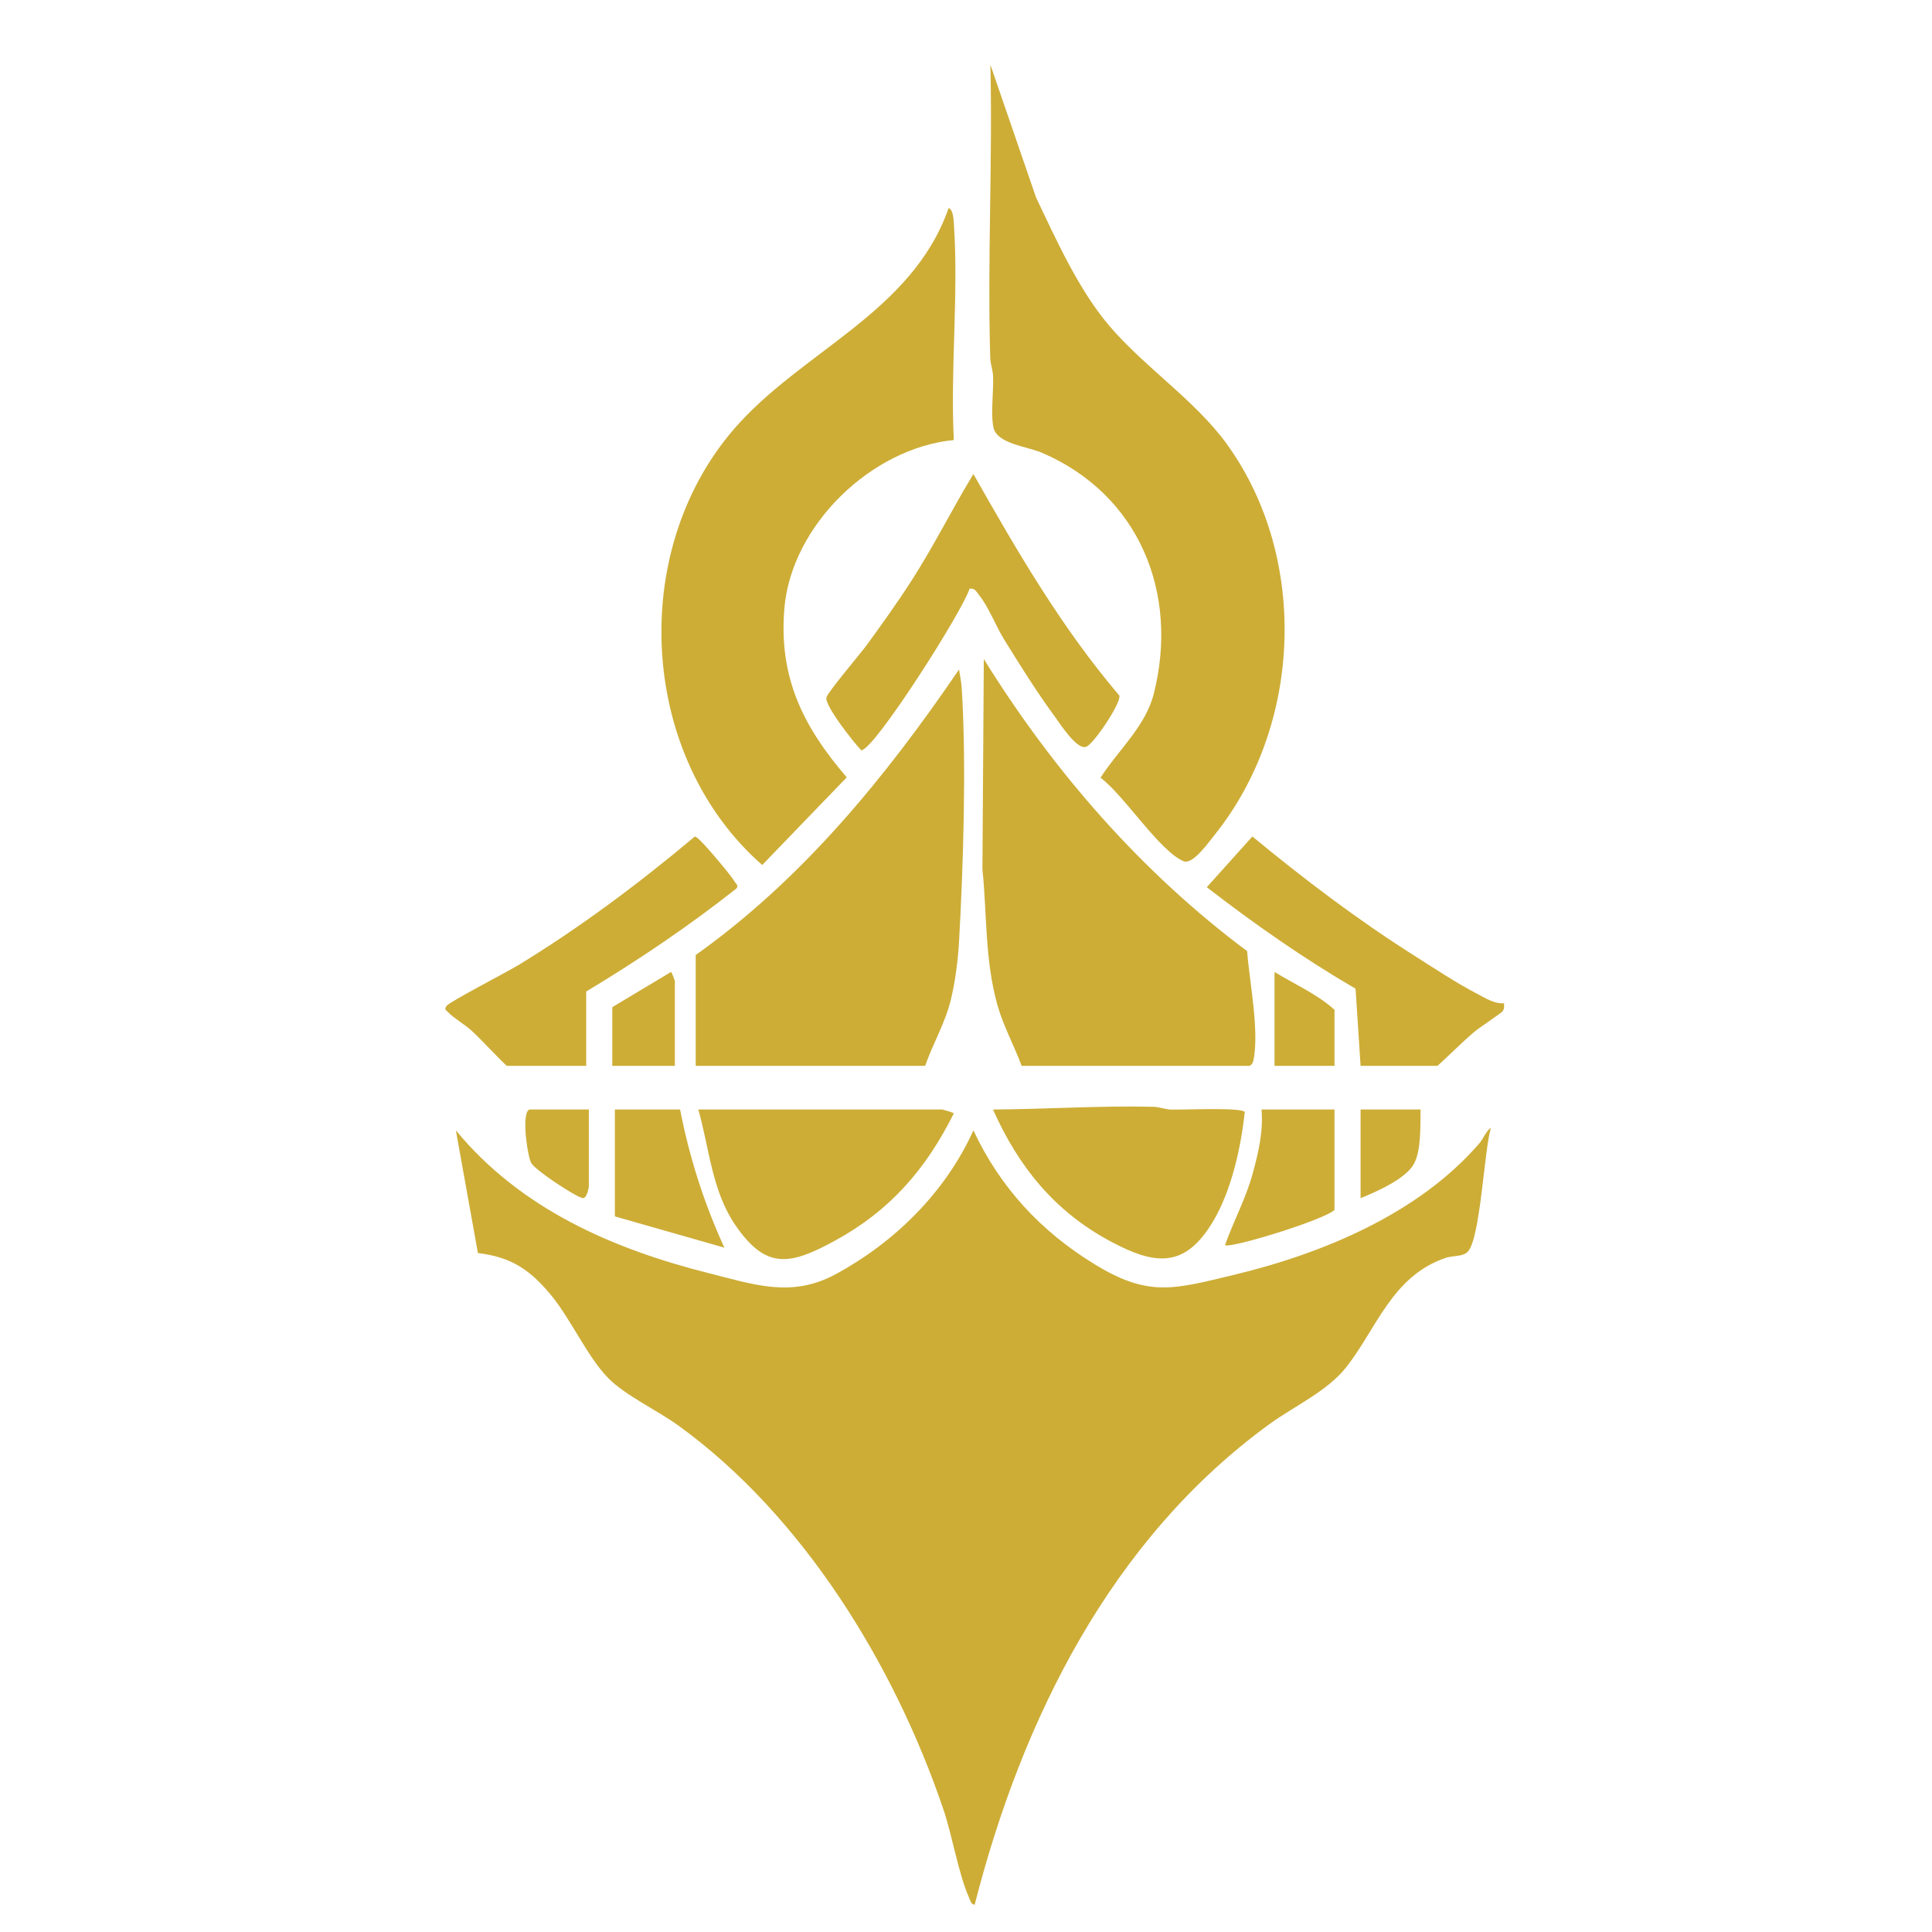 <svg width="72" height="72" viewBox="0 0 72 72" fill="none" xmlns="http://www.w3.org/2000/svg">
<path d="M36.323 70.983C36.189 70.974 36.17 70.842 36.125 70.745C35.73 69.883 35.492 68.417 35.159 67.436C33.335 62.048 29.923 56.482 25.277 53.123C24.513 52.571 23.291 51.995 22.669 51.36C21.875 50.551 21.26 49.116 20.483 48.201C19.707 47.286 19.023 46.845 17.81 46.696L16.989 42.125C19.386 45.036 22.802 46.536 26.392 47.442C28.111 47.876 29.503 48.375 31.142 47.487C33.355 46.288 35.235 44.427 36.276 42.126C37.278 44.263 38.796 45.895 40.802 47.121C42.807 48.348 43.747 48.045 45.945 47.52C49.267 46.727 52.86 45.242 55.127 42.613C55.291 42.422 55.376 42.155 55.562 42.03C55.309 42.853 55.172 46.176 54.695 46.651C54.501 46.845 54.148 46.782 53.858 46.883C51.863 47.573 51.299 49.526 50.163 50.961C49.453 51.854 48.242 52.396 47.315 53.068C41.419 57.353 38.094 64.051 36.323 70.983Z" fill="#CDAD36"/>
<path d="M36.908 2.409L38.611 7.361C39.365 8.941 40.191 10.785 41.327 12.126C42.64 13.675 44.558 14.932 45.732 16.564C48.789 20.812 48.522 27.062 45.261 31.118C45.038 31.396 44.444 32.245 44.102 32.093C43.183 31.688 41.896 29.639 41.013 28.984C41.671 27.952 42.69 27.079 43.001 25.845C43.947 22.085 42.439 18.416 38.82 16.869C38.288 16.641 37.159 16.538 37.026 15.943C36.912 15.432 37.033 14.584 37.009 14.016C36.999 13.786 36.911 13.574 36.904 13.344C36.794 9.706 36.994 6.047 36.909 2.408L36.908 2.409Z" fill="#CDAD36"/>
<path d="M35.546 16.399C32.477 16.695 29.494 19.573 29.232 22.668C29.015 25.246 29.927 27.077 31.556 28.97L28.405 32.236C23.834 28.225 23.384 20.609 27.335 16.011C29.855 13.079 33.986 11.669 35.353 7.753C35.529 7.804 35.541 8.233 35.551 8.381C35.726 10.982 35.413 13.778 35.546 16.399Z" fill="#CDAD36"/>
<path d="M38.073 39.72C37.791 38.96 37.396 38.248 37.173 37.462C36.699 35.785 36.787 34.096 36.612 32.388L36.664 24.561C39.249 28.731 42.537 32.508 46.477 35.446C46.566 36.605 46.926 38.358 46.721 39.477C46.702 39.586 46.671 39.659 46.575 39.72H38.073Z" fill="#CDAD36"/>
<path d="M34.478 39.72H25.927V35.59C29.906 32.763 33.011 28.955 35.74 24.951C35.781 25.196 35.828 25.423 35.843 25.675C36.018 28.492 35.9 32.259 35.74 35.104C35.701 35.794 35.592 36.641 35.422 37.311C35.208 38.157 34.76 38.904 34.478 39.72Z" fill="#CDAD36"/>
<path d="M36.132 21.94C35.877 22.775 32.578 27.958 32.097 27.961C31.822 27.68 30.721 26.286 30.799 25.992C30.857 25.777 32.076 24.35 32.323 24.01C32.894 23.222 33.469 22.421 33.994 21.601C34.815 20.32 35.487 18.963 36.276 17.665C37.906 20.546 39.562 23.392 41.715 25.922C41.79 26.187 40.791 27.678 40.499 27.822C40.15 27.996 39.502 26.965 39.298 26.689C38.644 25.799 37.993 24.759 37.411 23.815C37.113 23.331 36.841 22.617 36.502 22.198C36.399 22.072 36.336 21.903 36.132 21.94Z" fill="#CDAD36"/>
<path d="M37.004 41.349C38.998 41.336 40.986 41.2 42.984 41.247C43.213 41.252 43.426 41.345 43.656 41.352C44.069 41.364 46.26 41.26 46.389 41.439C46.249 42.747 45.898 44.358 45.207 45.518C44.15 47.291 43.032 47.146 41.375 46.257C39.297 45.141 37.959 43.484 37.005 41.348L37.004 41.349Z" fill="#CDAD36"/>
<path d="M35.11 41.348C35.151 41.353 35.554 41.471 35.546 41.493C34.498 43.59 33.152 45.135 31.079 46.257C29.424 47.153 28.543 47.319 27.402 45.653C26.534 44.385 26.434 42.801 26.025 41.347L35.11 41.348Z" fill="#CDAD36"/>
<path d="M50.705 39.72L50.518 36.846C48.581 35.719 46.745 34.433 44.974 33.064L46.672 31.173C48.565 32.736 50.525 34.225 52.597 35.544C53.372 36.036 54.27 36.634 55.075 37.05C55.381 37.207 55.69 37.414 56.05 37.388C56.054 37.497 56.067 37.581 56.003 37.681C55.959 37.75 55.115 38.305 54.935 38.46C54.47 38.857 54.028 39.309 53.572 39.72H50.705Z" fill="#CDAD36"/>
<path d="M21.846 39.72H18.883C18.434 39.296 18.024 38.827 17.572 38.407C17.339 38.191 16.905 37.941 16.702 37.723C16.612 37.627 16.544 37.638 16.645 37.483C16.738 37.342 18.926 36.206 19.311 35.971C21.632 34.556 23.812 32.922 25.892 31.177C25.998 31.158 26.57 31.844 26.701 31.998C26.902 32.234 27.23 32.62 27.387 32.869C27.439 32.953 27.536 32.999 27.439 33.115C25.662 34.52 23.787 35.783 21.846 36.951L21.846 39.72Z" fill="#CDAD36"/>
<path d="M49.733 45.089C49.353 45.464 45.808 46.549 45.653 46.4C45.981 45.475 46.433 44.667 46.694 43.7C46.903 42.927 47.083 42.157 47.013 41.347H49.733V45.089Z" fill="#CDAD36"/>
<path d="M25.345 41.348C25.69 43.132 26.242 44.85 26.995 46.497L22.915 45.332V41.348H25.345Z" fill="#CDAD36"/>
<path d="M25.15 39.72H22.818V37.534L25.005 36.223C25.029 36.213 25.15 36.544 25.15 36.562V39.72Z" fill="#CDAD36"/>
<path d="M49.733 39.72H47.498V36.222C48.243 36.679 49.085 37.046 49.733 37.631V39.72Z" fill="#CDAD36"/>
<path d="M21.944 44.214C21.944 44.259 21.867 44.691 21.705 44.648C21.398 44.568 19.954 43.613 19.8 43.345C19.647 43.077 19.409 41.347 19.758 41.347H21.944V44.214Z" fill="#CDAD36"/>
<path d="M52.94 41.348C52.927 41.928 52.975 42.863 52.689 43.381C52.38 43.939 51.288 44.414 50.705 44.652V41.348H52.94Z" fill="#CDAD36"/>
</svg>
